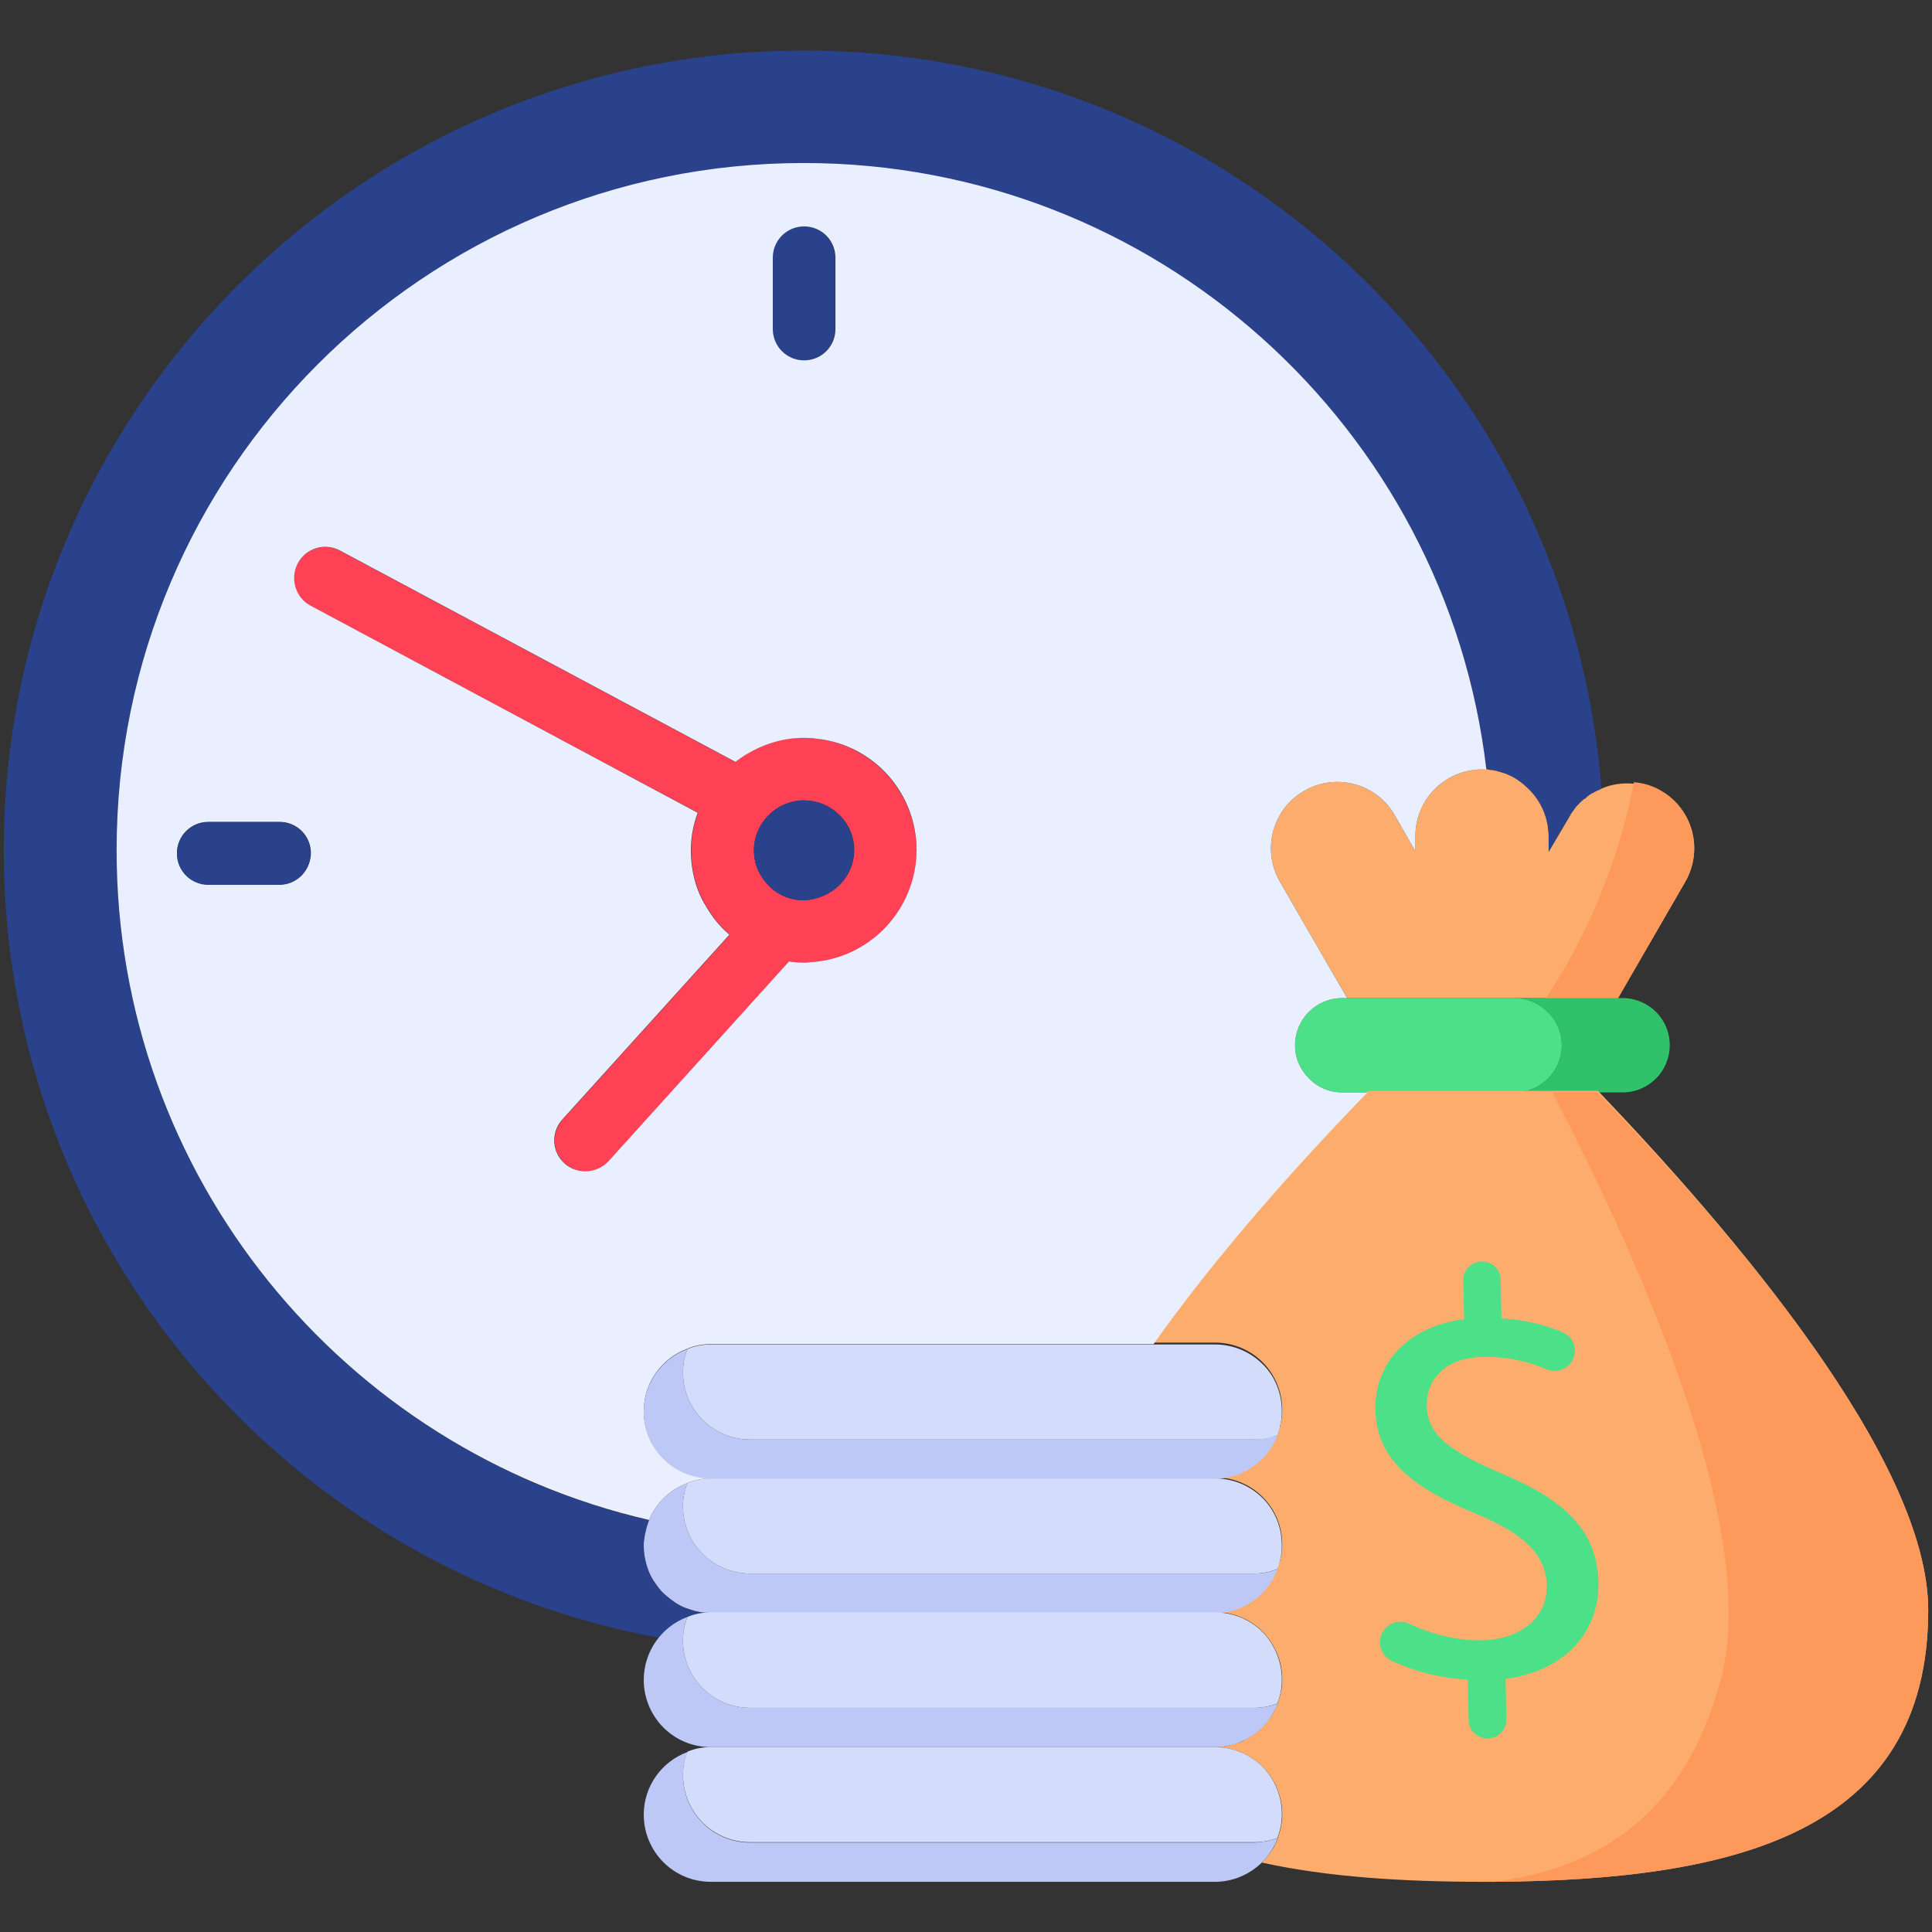 <svg id="Layer_1" enable-background="new 0 0 512 512" viewBox="0 0 512 512" xmlns="http://www.w3.org/2000/svg"><rect x="0" y="0" width="512" height="512" fill="#333333" stroke="none"/><g><path d="m213 13.4c-117 0-212 94.9-212 212 0 104 74.9 190.5 173.6 208.6 2.6-3.2 6.4-5.5 10.6-6.2.5-.1 1-.2 1.5-.2.4-.1.8-.1 1.2-.1h.5c-1.9 0-3.6-.3-5.3-.8-.6-.2-1.1-.4-1.7-.6-1-.4-2.1-1-3-1.7-.9-.6-1.8-1.4-2.6-2.1-.8-.8-1.5-1.7-2.1-2.6-.7-.9-1.2-1.9-1.7-3-.2-.6-.4-1.1-.6-1.7-.6-1.7-.8-3.5-.8-5.3 0-.5 0-1 .1-1.4 0-.5.1-.9.2-1.4 0-.4.1-.9.3-1.3.2-.9.4-1.8.8-2.6v-.1c-80.8-18.6-141.1-91-141.1-177.5 0-100.6 81.5-182.1 182.1-182.1 93.4 0 170.3 70.1 180.9 160.6 1.3.1 2.5.3 3.7.7.3.1.7.2 1 .3.4.1.7.3 1 .4 1 .4 2.1 1 3 1.7.5.3.9.7 1.3 1s.9.7 1.3 1.2c2.4 2.4 4.1 5.4 4.8 8.9.1.4.2.8.2 1.3.1.8.2 1.5.2 2.3v4.1l5.5-9.5c.4-.6.8-1.2 1.3-1.8 0-.1.1-.2.2-.3.2-.3.4-.7.8-.9.3-.4.7-.8 1.2-1.2.2-.2.4-.4.6-.4.5-.5 1-.9 1.5-1.2.2-.2.4-.3.6-.3.6-.4 1.2-.7 1.8-.9.2-.1.3-.2.5-.3-8.6-109.6-99.9-195.6-211.4-195.6z" fill="#2a428c"/><path d="m442.5 277c0 6.9-5.6 12.5-12.5 12.5h-28.6c6.9 0 12.5-5.6 12.5-12.5 0-3.5-1.4-6.6-3.7-8.8-2.3-2.3-5.4-3.7-8.8-3.7h28.6c3.4 0 6.6 1.4 8.9 3.7 2.2 2.2 3.6 5.3 3.6 8.8z" fill="#30c16b"/><path d="m413.9 277c0 6.9-5.6 12.5-12.5 12.5h-45.7c-3.5 0-6.6-1.4-8.8-3.7-2.3-2.3-3.7-5.3-3.7-8.8 0-6.9 5.6-12.5 12.5-12.5h45.7c3.4 0 6.5 1.4 8.8 3.7 2.3 2.2 3.7 5.3 3.7 8.8z" fill="#4ce088"/><g fill="#fcad6d"><path d="m511 426.7c0 59.2-51.4 71.6-115.3 72h-2.8c-21.3 0-41.3-1.3-58.5-5.1 1-1 1.9-2.1 2.6-3.2.3-.4.6-.9.8-1.3.1-.1.1-.2.1-.3.3-.6.6-1.1.7-1.7.3-.8.6-1.7.8-2.6.1-.6.2-1.2.3-1.8s.1-1.3.1-1.9c0-4.9-2-9.4-5.2-12.6s-7.7-5.2-12.6-5.2c.6 0 1.2-.1 1.8-.1.6-.1 1.2-.1 1.8-.3 1.1-.2 2.1-.6 3.1-.9.4-.2.8-.3 1.2-.6 1.7-.9 3.3-2 4.6-3.4.6-.6 1-1.1 1.5-1.7.6-.7 1-1.4 1.5-2.2 0-.1.1-.1.1-.2.4-.8.7-1.5 1-2.3s.6-1.7.8-2.6c.3-1.2.4-2.4.4-3.6 0-5-2-9.4-5.2-12.7-3.2-3.2-7.7-5.2-12.6-5.2.6 0 1.2-.1 1.8-.1.6-.1 1.2-.1 1.8-.3 1.1-.2 2.1-.5 3.1-.9.4-.2.8-.3 1.2-.6 2.5-1.3 4.7-3.1 6.3-5.4.5-.6.9-1.2 1.3-1.9 0-.1.1-.1.1-.2.4-.7.7-1.5 1-2.3.3-.9.6-1.8.8-2.6.3-1.2.4-2.4.4-3.6 0-5-2-9.4-5.2-12.6s-7.7-5.2-12.6-5.2c.6 0 1.2-.1 1.8-.1.6-.1 1.2-.1 1.8-.3 1.1-.2 2.1-.5 3.1-.9.4-.2.8-.3 1.2-.6.8-.4 1.5-.9 2.3-1.4.6-.4 1.2-.9 1.8-1.4.9-.8 1.7-1.6 2.3-2.5.4-.6.9-1.2 1.2-1.9.1-.1.1-.2.2-.3.4-.7.7-1.4 1-2.2.1-.3.2-.7.3-1 .2-.6.3-1.1.4-1.7.3-1.2.4-2.4.4-3.6 0-4.9-2-9.4-5.2-12.6s-7.7-5.2-12.6-5.2h-16.2c17.5-24.7 39.3-48.8 56.7-66.7h61c34.9 36.5 87.5 97.5 87.5 137.6z"/><path d="m446.6 233.7-17.8 30.8h-71.8l-17.8-30.8c-4.9-8.5-2-19.3 6.4-24.1 8.4-4.9 19.2-2 24 6.4l5.5 9.6v-4.1c0-9.7 7.9-17.6 17.7-17.6 1.7 0 3.2.2 4.8.7.3.1.7.2 1 .3.4.1.7.3 1 .4 1 .4 2.1 1 3 1.7.5.3.9.7 1.3 1 .4.4.9.8 1.3 1.2 2.4 2.4 4.1 5.4 4.8 8.9.1.4.2.8.2 1.3.1.8.2 1.5.2 2.3v4.1l5.6-9.5c.3-.6.7-1.2 1.2-1.8 0-.1.1-.2.2-.3.2-.3.5-.7.8-.9.3-.4.7-.8 1.2-1.2.2-.2.4-.4.6-.4.5-.5 1-.9 1.5-1.2.2-.2.4-.3.6-.3.6-.4 1.2-.7 1.8-.9.2-.1.3-.2.5-.3 2.7-1.2 5.7-1.6 8.6-1.3 2.5.2 5 .9 7.3 2.3 8.3 4.4 11.2 15.2 6.3 23.7z"/></g><path d="m511 426.7c0 59.2-51.4 71.6-115.3 72 28.9-3.6 50.7-18.6 60.2-53.1 10.6-38.3-19-107.1-44.5-156.1h11.9c35.1 36.1 87.7 97.1 87.7 137.2z" fill="#fd995b"/><path d="m446.6 233.7-17.8 30.8h-19.1c7.2-10.8 18.3-30.9 23.3-57.2 2.5.2 5 .9 7.3 2.3 8.3 4.8 11.2 15.6 6.3 24.1z" fill="#fd995b"/><g><path d="m389.2 455.8-.2-10.7c-7.2-.3-14.6-2.3-20.2-5-2.5-1.2-3.7-4.1-2.8-6.7 1.1-3 4.5-4.5 7.4-3.1 5.1 2.4 11.3 4.2 17.8 4.4 11.4.3 18.9-5.8 18.7-14.5-.2-8.5-6.5-13.9-18.4-18.9-16.4-6.7-26.7-14.1-27-27.6-.3-12.8 8.9-22.2 23.5-24.1l-.2-10.2c-.1-2.9 2.3-5.2 5.1-5.1 2.7.1 4.8 2.2 4.8 4.9l.2 10.2c6.8.4 12.1 1.9 16.3 3.7 2.6 1.1 3.8 4 2.8 6.7-1 2.9-4.3 4.3-7.1 3.1-3.7-1.6-8.8-3.2-15.2-3.3-12.3-.4-16.7 6.6-16.6 12.9.2 7.9 6.1 12.1 20.1 18.1 16.6 7 25.1 15.1 25.4 28.8.3 12.3-8.2 23.4-24.6 25.5l.2 10.7c.1 2.9-2.3 5.2-5.1 5.1s-4.9-2.3-4.9-4.9z" fill="#4ce088"/></g><g fill="#bec8f7"><path d="m338.6 487.1c-.9 2.5-2.4 4.7-4.2 6.5-3.2 3.1-7.6 5.1-12.4 5.1h-133.6c-5 0-9.4-2-12.6-5.2s-5.2-7.7-5.2-12.6c0-7.6 4.8-14.1 11.6-16.6-.8 1.9-1.2 4-1.2 6.2 0 4.9 2 9.4 5.2 12.6s7.7 5.2 12.6 5.2h133.6c2.2-.1 4.3-.5 6.2-1.2z"/><path d="m338.6 451.4c-2.5 6.8-9 11.6-16.6 11.6h-133.6c-5 0-9.4-2-12.6-5.2s-5.2-7.7-5.2-12.6c0-7.6 4.8-14.2 11.6-16.7-.8 1.9-1.2 4.1-1.2 6.3 0 4.9 2 9.4 5.2 12.6s7.7 5.2 12.6 5.2h133.6c2.2 0 4.3-.4 6.2-1.2z"/><path d="m338.6 415.8c-.3.8-.7 1.5-1 2.3-.1.1-.1.1-.1.2-.4.7-.8 1.3-1.3 1.9-1.6 2.3-3.8 4.1-6.3 5.4-.4.2-.8.4-1.2.6-1 .4-2 .7-3.1.9-.6.2-1.2.2-1.8.3s-1.2.1-1.8.1h-133.6c-.2 0-.3 0-.5-.1-1.7 0-3.3-.3-4.8-.8-.6-.2-1.1-.4-1.7-.6-1-.4-2.1-1-3-1.7-.9-.6-1.8-1.4-2.6-2.1-.8-.8-1.5-1.7-2.1-2.6-.7-.9-1.2-1.9-1.7-3-.2-.6-.4-1.1-.6-1.7-.5-1.7-.8-3.5-.8-5.3 0-.5 0-.9.1-1.4.1-.4.1-.9.2-1.4.1-.4.2-.9.3-1.3.2-.9.5-1.8.8-2.6v-.1c1.9-4.6 5.6-8.1 10.2-9.8-.8 1.9-1.2 4-1.2 6.2 0 5 2 9.4 5.2 12.6s7.7 5.2 12.6 5.2h133.6c2.2 0 4.3-.4 6.2-1.2z"/><path d="m338.6 380.3c-.3.8-.6 1.5-1 2.2-.1.1-.1.2-.2.3-.3.7-.8 1.3-1.2 1.9-.7.9-1.4 1.8-2.3 2.5-.6.6-1.2 1-1.8 1.4-.7.5-1.4 1-2.3 1.4-.4.2-.8.4-1.2.6-1 .4-2 .7-3.1.9-.6.2-1.2.2-1.8.3s-1.2.1-1.8.1h-133.5c-5 0-9.4-2-12.6-5.2s-5.2-7.6-5.2-12.6c0-7.6 4.8-14.1 11.6-16.6-.8 1.9-1.2 4-1.2 6.2 0 5 2 9.4 5.2 12.6s7.7 5.2 12.6 5.2h133.6c2.2-.1 4.3-.5 6.2-1.2z"/></g><g fill="#d3dcfb"><path d="m339.7 480.8c0 2.2-.4 4.3-1.2 6.3-1.9.7-4 1.1-6.2 1.1h-133.5c-4.9 0-9.4-2-12.6-5.2s-5.2-7.7-5.2-12.6c0-2.2.4-4.3 1.2-6.2 1.9-.8 4-1.2 6.2-1.2h133.6c4.9 0 9.4 2 12.6 5.2 3.2 3.3 5.1 7.7 5.1 12.6z"/><path d="m339.7 445.2c0 2.2-.4 4.3-1.2 6.2-1.9.8-4 1.2-6.2 1.2h-133.5c-4.9 0-9.4-2-12.6-5.2s-5.2-7.7-5.2-12.6c0-2.2.4-4.3 1.2-6.3 1.9-.8 4-1.2 6.2-1.2h133.6c4.9 0 9.4 2 12.6 5.2 3.2 3.3 5.1 7.8 5.1 12.7z"/><path d="m339.7 409.6c0 1.3-.1 2.4-.4 3.6-.2.9-.4 1.8-.8 2.6-1.9.8-4 1.2-6.2 1.2h-133.5c-4.9 0-9.4-2-12.6-5.2s-5.2-7.6-5.2-12.6c0-2.2.4-4.3 1.2-6.2 1.9-.8 4-1.2 6.2-1.2h133.6c4.9 0 9.4 2 12.6 5.2s5.1 7.6 5.1 12.6z"/><path d="m339.7 374c0 1.2-.1 2.4-.4 3.6-.1.6-.2 1.2-.4 1.7-.1.3-.2.7-.3 1-1.9.8-4 1.2-6.2 1.2h-133.6c-4.9 0-9.4-2-12.6-5.2s-5.2-7.6-5.2-12.6c0-2.2.4-4.3 1.2-6.2 1.9-.8 4-1.2 6.2-1.2h133.6c4.9 0 9.4 2 12.6 5.2 3.2 3.1 5.1 7.6 5.1 12.5z"/></g><path d="m216.6 195.8c-7.9-1.1-15.7 1.3-21.8 6.1l-104.8-56c-4.1-2.1-9-.6-11.2 3.4-2.1 4-.7 9 3.4 11.2l102.8 54.9c-1.2 3.1-1.8 6.5-1.8 10 0 5.4 1.4 10.6 3.9 14.6 1.7 3 3.8 5.6 6.3 7.7l-44.3 49c-3 3.4-2.8 8.6.6 11.6 1.5 1.4 3.6 2.1 5.5 2.1 2.3 0 4.5-.9 6.2-2.7l47.8-52.9c1.3.2 2.5.3 3.9.3.5 0 1.1 0 1.7-.1 15.8-.9 28.1-13.9 28.1-29.7-.1-15-11.4-27.8-26.3-29.5zm-3.6 42.8c-4.8 0-9.1-2.5-11.6-7-1-1.7-1.6-3.9-1.6-6.3 0-2.3.6-4.4 1.7-6.4 2.4-4.2 6.8-6.8 11.6-6.8.4 0 .9.1 1.5.1 6.7.8 11.8 6.4 11.8 13.1-.1 7.1-5.7 12.9-13.4 13.3z" fill="#ff4155"/><path d="m226.3 225.3c0 7.1-5.6 12.9-13.3 13.3-4.8 0-9.1-2.5-11.6-7-1-1.7-1.6-3.9-1.6-6.3 0-2.3.6-4.4 1.7-6.4 2.4-4.2 6.8-6.8 11.6-6.8.4 0 .9.1 1.5.1 6.6.7 11.7 6.4 11.7 13.1z" fill="#2a428c"/><path d="m221.3 68.3v18.9c0 4.6-3.7 8.3-8.3 8.3s-8.3-3.7-8.3-8.3v-18.9c0-4.6 3.7-8.3 8.3-8.3s8.3 3.7 8.3 8.3z" fill="#2a428c"/><path d="m393.9 203.9c-10.6-90.5-87.6-160.7-180.9-160.7-100.6 0-182.1 81.5-182.1 182.1 0 86.5 60.2 158.9 141.1 177.5 1.9-4.6 5.6-8.1 10.2-9.8 1.9-.8 4-1.2 6.2-1.2-5 0-9.4-2-12.6-5.2s-5.2-7.6-5.2-12.6c0-7.6 4.8-14.1 11.6-16.6 1.9-.8 4-1.2 6.2-1.2h117.3c17.5-24.7 39.3-48.8 56.7-66.7h-6.7c-3.5 0-6.6-1.4-8.8-3.7-2.3-2.3-3.7-5.3-3.7-8.8 0-6.9 5.6-12.5 12.5-12.5h1.3l-17.8-30.8c-4.9-8.5-2-19.3 6.4-24.1 8.4-4.9 19.2-2 24 6.4l5.5 9.6v-4.1c0-9.7 7.9-17.6 17.7-17.6.6 0 1.1.1 1.7.1-.1 0-.3-.1-.6-.1zm-189.1-135.6c0-4.6 3.7-8.3 8.3-8.3s8.3 3.7 8.3 8.3v18.9c0 4.6-3.7 8.3-8.3 8.3s-8.3-3.7-8.3-8.3zm-130.7 166.1h-18.9c-4.6 0-8.3-3.7-8.3-8.3s3.7-8.3 8.3-8.3h18.9c4.6 0 8.3 3.7 8.3 8.3-.1 4.6-3.8 8.3-8.3 8.3zm140.6 20.6c-.6.1-1.2.1-1.7.1-1.3 0-2.6-.1-3.9-.3l-47.8 52.9c-1.7 1.8-3.9 2.7-6.2 2.7-1.9 0-4-.7-5.5-2.1-3.4-3-3.6-8.3-.6-11.6l44.3-49c-2.5-2.1-4.6-4.7-6.3-7.7-2.5-4-3.9-9.2-3.9-14.6 0-3.5.6-6.8 1.8-10l-102.6-54.9c-4-2.1-5.5-7.2-3.4-11.2s7.1-5.6 11.2-3.4l104.8 56c6.1-4.7 13.9-7.2 21.8-6.1 14.9 1.7 26.2 14.4 26.2 29.5-.1 15.8-12.4 28.8-28.2 29.7z" fill="#e9efff"/><path d="m397.7 204.5c-1-.3-2-.5-3.1-.5 1 .1 2.1.2 3.1.5z" fill="#ff4155"/><path d="m82.3 226.2c0 4.6-3.7 8.3-8.3 8.3h-18.8c-4.6 0-8.3-3.7-8.3-8.3s3.7-8.3 8.3-8.3h18.9c4.5 0 8.2 3.7 8.2 8.3z" fill="#2a428c"/></g></svg>